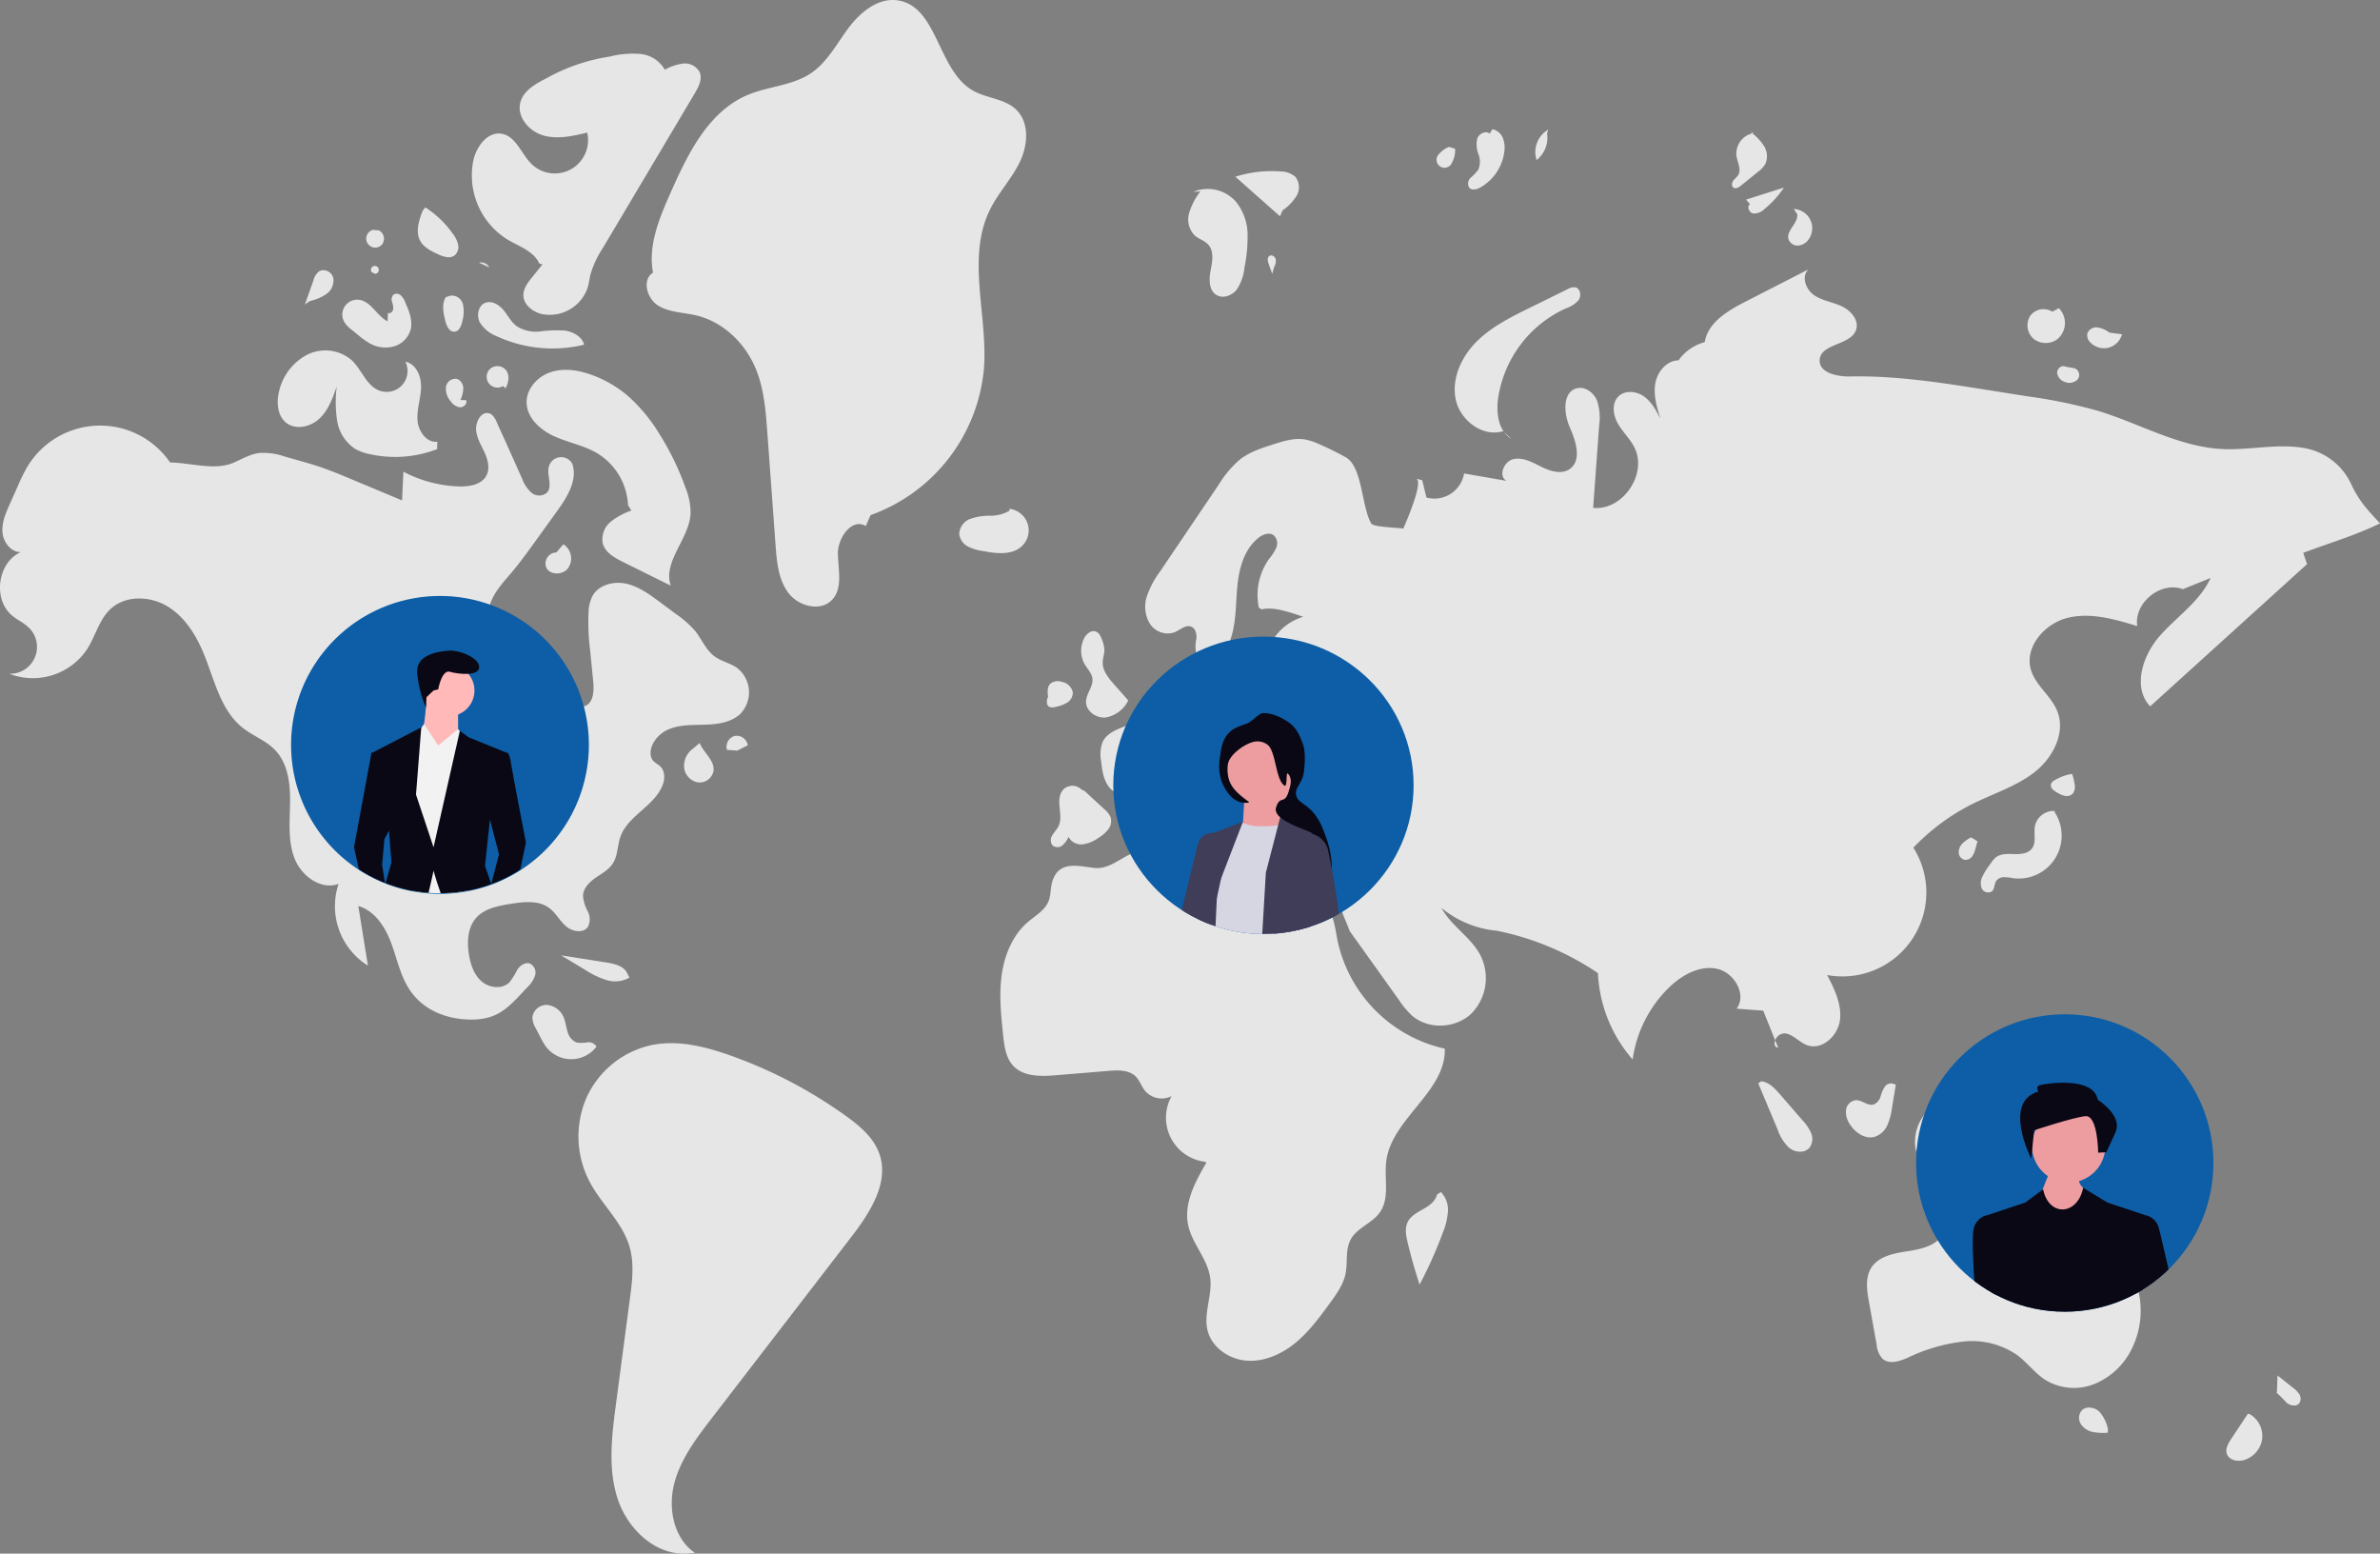 <svg xmlns="http://www.w3.org/2000/svg" xmlns:xlink="http://www.w3.org/1999/xlink" width="800.46" height="522.403" viewBox="0 0 800.46 522.403" role="img" artist="Katerina Limpitsouni" source="https://undraw.co/"><rect x="0" y="0" width="800.46" height="522.403" fill="#808080" stroke="none"/><defs><clipPath id="a-555"><circle cx="50" cy="50" r="50" transform="translate(0.364 0.44)" fill="none" stroke="#707070" stroke-width="1"/></clipPath><clipPath id="b-556"><ellipse cx="50.5" cy="50" rx="50.5" ry="50" transform="translate(-0.457 -0.108)" fill="none" stroke="#707070" stroke-width="1"/></clipPath><clipPath id="c-557"><circle cx="49.981" cy="49.981" r="49.981" fill="none" stroke="#707070" stroke-width="1"/></clipPath></defs><g transform="translate(-559.566 -303.937)"><g transform="translate(559.566 303.937)"><path d="M517.953,246.317c2.8-5.645,7.285-10.331,10.025-16.006s3.274-13.271-1.292-17.615c-3.877-3.688-9.951-3.74-14.587-6.412-11.813-6.806-11.8-28.425-25.3-30.293-6.567-.908-12.509,4.016-16.478,9.327s-7.132,11.506-12.637,15.2c-6.232,4.182-14.288,4.364-21.208,7.269-13.267,5.569-20.223,19.89-26.039,33.052-3.747,8.478-7.579,17.623-5.841,26.728-3.779,2.351-2.095,8.675,1.677,11.037s8.508,2.31,12.839,3.333c9.1,2.15,16.556,9.4,20.09,18.057,2.754,6.75,3.317,14.161,3.849,21.431l2.766,37.848c.41,5.613.948,11.578,4.365,16.05s10.815,6.346,14.655,2.233c3.67-3.931,2.017-10.155,1.943-15.533s4.787-12.074,9.371-9.261l1.617-3.668a57.863,57.863,0,0,0,38.165-49.755C517.1,281.483,509.994,262.34,517.953,246.317Z" transform="translate(-184.967 -175.882)" fill="#e6e6e6"/><path d="M496.8,307.69a7.286,7.286,0,0,0-4.18-12.543l.017.606a12.529,12.529,0,0,1-6.5,1.708,19.684,19.684,0,0,0-6.688,1.059,5.637,5.637,0,0,0-3.709,5.186,5.474,5.474,0,0,0,2.952,4.111,16.171,16.171,0,0,0,5.019,1.524C488.211,310.188,493.473,310.828,496.8,307.69Z" transform="translate(-153.117 -124.046)" fill="#e6e6e6"/><path d="M556.348,229.183a16.556,16.556,0,0,0,4.7-4.863,5.646,5.646,0,0,0-.366-6.37,7.565,7.565,0,0,0-5.119-1.849,39.82,39.82,0,0,0-15.085,1.779l14.994,13.284Z" transform="translate(-124.983 -158.449)" fill="#e6e6e6"/><path d="M536.16,238.887c2.02,2.23,1.376,5.689.8,8.643s-.645,6.645,1.9,8.257c2.2,1.4,5.293.257,6.9-1.794a15.9,15.9,0,0,0,2.554-7.3,51.043,51.043,0,0,0,1.066-11.53,17.777,17.777,0,0,0-3.916-10.7,12.6,12.6,0,0,0-14.285-3.337l2.322-.115a22.672,22.672,0,0,0-3.778,7.249,7.7,7.7,0,0,0,1.909,7.581C533.014,237.032,534.933,237.533,536.16,238.887Z" transform="translate(-129.79 -156.636)" fill="#e6e6e6"/><path d="M614.728,207.532l.412-1.272a8.7,8.7,0,0,0-3.916,10.235A9.512,9.512,0,0,0,614.728,207.532Z" transform="translate(-94.42 -162.678)" fill="#e6e6e6"/><path d="M599.133,225.767a16.173,16.173,0,0,0,8.083-12.1,8.9,8.9,0,0,0-.523-4.62,4.775,4.775,0,0,0-3.478-2.872l-.94,1.48c-1.349-1.161-3.614.033-4.181,1.72a9.21,9.21,0,0,0,.438,5.237,6.9,6.9,0,0,1-.082,5.195,18.678,18.678,0,0,1-2.545,2.674,2.664,2.664,0,0,0-.486,3.35C596.3,226.843,597.958,226.419,599.133,225.767Z" transform="translate(-101.271 -162.715)" fill="#e6e6e6"/><path d="M592.778,215.7a8.8,8.8,0,0,0,1.1-4.75l-2.057-.645a8.783,8.783,0,0,0-3.4,2.458,2.677,2.677,0,1,0,4.359,2.937Z" transform="translate(-104.485 -160.919)" fill="#e6e6e6"/><path d="M661.286,206.814c.186.156.371.316.557.473.164-.034.32-.1.487-.117Z" transform="translate(-72.475 -162.438)" fill="#e6e6e6"/><path d="M659.9,224.719l5.664-4.582a9.446,9.446,0,0,0,2.517-2.646,6.4,6.4,0,0,0-.456-6.161,16.949,16.949,0,0,0-3.872-4.186,7,7,0,0,0-5.344,7.609c.341,2.166,1.7,4.481.591,6.372-.432.736-1.176,1.237-1.674,1.93s-.66,1.8.025,2.307C658.111,225.928,659.163,225.315,659.9,224.719Z" transform="translate(-74.384 -162.294)" fill="#e6e6e6"/><path d="M662.594,228.546a4.9,4.9,0,0,0,3.792-1.492,33.483,33.483,0,0,0,6.554-7.2L660.2,223.889l1.324,1.549C660.343,226.206,661.215,228.281,662.594,228.546Z" transform="translate(-72.949 -156.771)" fill="#e6e6e6"/><path d="M670.209,235.111a3.256,3.256,0,0,0,3.362,2.053,4.863,4.863,0,0,0,3.467-2.219,6.458,6.458,0,0,0-5.078-10.078l1.173,1.792C673.432,229.718,669.274,232.183,670.209,235.111Z" transform="translate(-68.656 -154.591)" fill="#e6e6e6"/><path d="M728.337,258.514a6.625,6.625,0,0,0,7.95-.019,7.091,7.091,0,0,0,.424-10.391l-2.17,1.211a5.525,5.525,0,0,0-7.523,1.494A6.023,6.023,0,0,0,728.337,258.514Z" transform="translate(-44.274 -144.492)" fill="#e6e6e6"/><path d="M747.482,259.414a6.428,6.428,0,0,0,4.409-4.479l-4.219-.554a9.339,9.339,0,0,0-3.987-1.741,3.2,3.2,0,0,0-3.473,2.047,3.465,3.465,0,0,0,1.183,3.167,6.427,6.427,0,0,0,6.087,1.561Z" transform="translate(-38.189 -142.536)" fill="#e6e6e6"/><path d="M733.126,263.9a3.636,3.636,0,0,0,2.431,3.047,3.939,3.939,0,0,0,4.374-.677,2.415,2.415,0,0,0-.876-3.829l-3.163-.575C734.668,261.228,733.106,262.52,733.126,263.9Z" transform="translate(-41.252 -138.585)" fill="#e6e6e6"/><path d="M605.924,279.411l-2.448-2.236A8.015,8.015,0,0,0,605.924,279.411Z" transform="translate(-97.601 -131.857)" fill="#e6e6e6"/><path d="M592.257,281.009c1.507,7,9.047,12.7,15.891,10.6l.361.33c-2.179-2.983-2.548-7.4-2.039-11.233a39.558,39.558,0,0,1,22.819-30.4,9.416,9.416,0,0,0,4.282-2.79c.975-1.426.611-3.873-1.069-4.276a4,4,0,0,0-2.609.6l-12.72,6.26c-6.425,3.162-12.977,6.415-18.023,11.495S590.75,274.009,592.257,281.009Z" transform="translate(-102.635 -146.619)" fill="#e6e6e6"/><path d="M476.215,444.708a156.181,156.181,0,0,0-38.564-20.153c-8.44-3-17.509-5.29-26.3-3.586a31.309,31.309,0,0,0-22.15,17.682,32.792,32.792,0,0,0,1.072,28.422c4.055,7.6,11.078,13.652,13.426,21.939,1.583,5.587.833,11.536.071,17.293L399.1,541.6c-1.417,10.711-2.8,21.858.593,32.116s13.068,19.3,23.818,18.212l2.13-.16c-7.111-4.835-9.1-14.846-6.987-23.18s7.491-15.4,12.737-22.214L478.1,485.721c6.3-8.18,12.962-18.29,9.6-28.052C485.789,452.119,480.987,448.125,476.215,444.708Z" transform="translate(-191.918 -69.613)" fill="#e6e6e6"/><path d="M429.048,457.793c-1.577-.534-3.242.653-4.169,2.036a27.949,27.949,0,0,1-2.631,4.229c-2.425,2.5-6.845,2-9.461-.3s-3.749-5.857-4.257-9.3c-.609-4.135-.346-8.748,2.383-11.913,2.809-3.259,7.427-4.133,11.676-4.81,4.389-.7,9.306-1.282,12.9,1.33,2.265,1.645,3.585,4.3,5.683,6.153s5.83,2.555,7.409.244a5.688,5.688,0,0,0-.076-5.269,12.9,12.9,0,0,1-1.566-5.217c.106-2.541,2.146-4.56,4.234-6.013s4.445-2.706,5.815-4.848c1.685-2.636,1.506-6.031,2.551-8.979,2.529-7.136,11.557-10.31,14.186-17.41a6.712,6.712,0,0,0,.2-4.708c-1.1-2.828-4.076-2.273-4.258-5.729-.175-3.306,2.583-6.549,5.386-7.929,3.864-1.9,8.368-1.749,12.674-1.865s8.944-.688,12.1-3.615a10.433,10.433,0,0,0-1.109-15.52c-2.355-1.626-5.331-2.192-7.622-3.906-2.854-2.135-4.2-5.692-6.427-8.478a32.611,32.611,0,0,0-6.294-5.573l-5.721-4.245c-3.448-2.558-7.035-5.181-11.23-6.093s-9.191.378-11.292,4.122a12.738,12.738,0,0,0-1.326,5.361,77.2,77.2,0,0,0,.547,13.132l1.039,10.514c.31,3.142-.023,7.284-3.073,8.1-6.766,1.809-4.483-8.2-5.983-11.26-2.3-4.691-12.85-6.944-17.362-8.9-2.818-1.221-5.791-2.569-7.492-5.125-2.118-3.182-1.683-7.512-.022-10.954s4.366-6.244,6.824-9.171c2.505-2.983,4.787-6.147,7.066-9.307l7.929-10.995c3.39-4.7,6.953-10.437,5.028-15.9a4.278,4.278,0,0,0-7.829.944c-.844,2.951,1.407,6.718-.746,8.905a4.037,4.037,0,0,1-5.181-.1,11.769,11.769,0,0,1-3.1-4.682c-2.609-5.8-5.151-11.633-7.83-17.4-.847-1.823-1.73-4.944-4.3-4.637-2.227.267-3.43,3.513-3.353,5.4.113,2.742,1.628,5.192,2.786,7.68s1.968,5.475.7,7.907c-1.61,3.079-5.689,3.771-9.162,3.669a42.96,42.96,0,0,1-18.753-4.948q-.227,4.826-.454,9.653l-13.83-5.789-2.686-1.124c-3.889-1.628-7.782-3.257-11.786-4.579-2.273-.75-4.577-1.4-6.88-2.049l-4.2-1.184a22.039,22.039,0,0,0-8.62-1.23c-3.075.386-5.817,2.038-8.661,3.272-6.344,2.754-14.55-.017-21.349-.066a28.544,28.544,0,0,0-47.955,1.329,57.113,57.113,0,0,0-3.187,6.408l-2.768,6.2c-1.353,3.033-2.736,6.228-2.47,9.538s2.8,6.692,6.124,6.662c-7.831,3.545-9.46,15.951-2.811,21.4,1.841,1.508,4.1,2.495,5.756,4.2a9.026,9.026,0,0,1-6.781,15.3,21.983,21.983,0,0,0,26.131-8.185c2.843-4.451,4.078-10.012,7.946-13.609,5.122-4.763,13.582-4.394,19.489-.648s9.644,10.123,12.215,16.628c3.368,8.525,5.524,18.266,12.7,23.968,3.47,2.757,7.864,4.308,10.932,7.507,4.368,4.556,5.123,11.433,5.025,17.744s-.778,12.859,1.521,18.737,8.889,10.713,14.8,8.5A23.539,23.539,0,0,0,374.6,458.5l-3.23-20.035c5.366,1.511,8.845,6.716,10.853,11.916s3.07,10.825,5.982,15.579c4.585,7.486,12.888,10.712,21.334,10.684,9.124-.031,12.588-4.381,18.6-10.788a9.812,9.812,0,0,0,2.668-4.006A3.37,3.37,0,0,0,429.048,457.793Z" transform="translate(-250.858 -133.806)" fill="#e6e6e6"/><path d="M397.709,402.212l-15.3-2.4,8.021,4.822a29.006,29.006,0,0,0,7.2,3.47,9.784,9.784,0,0,0,7.749-.816l-.653-1.248C403.7,403.435,400.471,402.646,397.709,402.212Z" transform="translate(-193.683 -78.558)" fill="#e6e6e6"/><path d="M397.175,425.513l.035-.089a2.994,2.994,0,0,0-3.041-1.41,11.122,11.122,0,0,1-3.557.058,5.046,5.046,0,0,1-3.058-3.476c-.507-1.525-.657-3.157-1.234-4.657a6.835,6.835,0,0,0-5.523-4.505,4.773,4.773,0,0,0-5.134,4.309,7.973,7.973,0,0,0,1.19,3.622l1.65,3.174a21.339,21.339,0,0,0,1.6,2.73,10.662,10.662,0,0,0,17.076.243Z" transform="translate(-196.614 -73.511)" fill="#e6e6e6"/><path d="M373.558,251.023c3.883,2.289,8.746,3.867,10.591,7.98l1.065.344-3.483,4.328c-1.435,1.783-2.944,3.77-2.91,6.058.046,3.152,3.078,5.529,6.141,6.272a13.458,13.458,0,0,0,15.558-9.17c.364-1.329.515-2.707.834-4.046a32.914,32.914,0,0,1,4.169-8.956l30.936-52.045c1.284-2.161,2.608-4.745,1.642-7.066a5.551,5.551,0,0,0-5.481-2.941,16.281,16.281,0,0,0-6.239,2.1,10.625,10.625,0,0,0-8.311-5.329,31.376,31.376,0,0,0-10.2.888,62.8,62.8,0,0,0-21.4,7.352c-3.627,1.833-7.618,4.1-8.67,8.023-1.294,4.828,2.877,9.749,7.679,11.137s9.928.222,14.789-.946a11.191,11.191,0,0,1-18.706,10.559c-3.484-3.392-5.19-9.282-9.974-10.157-4.768-.873-8.558,4.213-9.611,8.945a25.418,25.418,0,0,0,11.581,26.672Z" transform="translate(-202.782 -170.416)" fill="#e6e6e6"/><path d="M427.784,302.29a91.452,91.452,0,0,0-9-18.462A55.164,55.164,0,0,0,408.561,271.5a39.514,39.514,0,0,0-12.369-7.245c-4.4-1.59-9.293-2.376-13.738-.926s-8.227,5.583-8.137,10.258c.1,5.169,4.622,9.212,9.336,11.336s9.957,3.048,14.4,5.685a21.59,21.59,0,0,1,10.37,17.43l1.12,1.852a22.387,22.387,0,0,0-6.987,3.8,7.6,7.6,0,0,0-2.654,7.141c.777,3.13,3.973,4.926,6.863,6.358l16.021,7.935c-2.719-8.108,6.183-15.653,6.676-24.19a22.362,22.362,0,0,0-1.681-8.652Z" transform="translate(-197.2 -138.205)" fill="#e6e6e6"/><path d="M318.866,282.376c3.24,2.516,8.22,1.339,11.188-1.492s4.413-6.86,5.761-10.734a41.444,41.444,0,0,0,.139,11.54,13.979,13.979,0,0,0,6.082,9.453,16.391,16.391,0,0,0,4.681,1.7,39.407,39.407,0,0,0,22.864-1.633l.065-2.493c-3.663.418-6.434-3.6-6.676-7.278s1.093-7.286,1.211-10.971-1.658-7.99-5.286-8.645a7.013,7.013,0,0,1-8.919,9.622c-4.2-1.707-5.724-6.823-8.969-9.988a13.61,13.61,0,0,0-14.935-2.1,18.522,18.522,0,0,0-9.6,12.208C315.485,275.354,315.777,279.977,318.866,282.376Z" transform="translate(-222.56 -140.182)" fill="#e6e6e6"/><path d="M398.429,261.047l.15-.244c-.9-2.612-3.708-4.143-6.444-4.531a41.873,41.873,0,0,0-8.268.273,11.988,11.988,0,0,1-7.928-1.746c-1.883-1.408-2.956-3.623-4.462-5.43s-3.943-3.292-6.13-2.428c-2.368.935-3,4.254-1.851,6.526a11.537,11.537,0,0,0,5.8,4.737,44.763,44.763,0,0,0,29.129,2.843Z" transform="translate(-202.145 -145.107)" fill="#e6e6e6"/><path d="M366.436,262.352a3.637,3.637,0,0,0,4.052,6.033l.8.789c1.063-1.9,1.5-4.452.142-6.155a3.774,3.774,0,0,0-4.993-.666Z" transform="translate(-201.272 -138.584)" fill="#e6e6e6"/><path d="M361.245,267.888a3.367,3.367,0,0,0-2.1-3.178,3.224,3.224,0,0,0-3.743,2.77,6.432,6.432,0,0,0,1.685,4.841,4.438,4.438,0,0,0,3.082,1.936c1.252.041,2.529-1.268,2.021-2.413l-1.912-.037a9.872,9.872,0,0,0,.968-3.919Z" transform="translate(-205.429 -137.295)" fill="#e6e6e6"/><path d="M334.41,256.976l2.106,1.707a25.257,25.257,0,0,0,3.923,2.786,10.747,10.747,0,0,0,7.994.979,8.229,8.229,0,0,0,5.627-5.552c.839-3.163-.53-6.448-1.87-9.433a5.724,5.724,0,0,0-1.472-2.245,1.962,1.962,0,0,0-2.483-.1,2.456,2.456,0,0,0-.4,2.359,6.433,6.433,0,0,1,.388,2.459c-.134.826-1,1.606-1.763,1.264l-.122,2.81c-3.645-1.845-5.573-6.754-9.63-7.238a5.007,5.007,0,0,0-5,7.348,10.059,10.059,0,0,0,2.7,2.854Z" transform="translate(-215.979 -145.961)" fill="#e6e6e6"/><path d="M329.543,247.235a5.552,5.552,0,0,0,2.367-5.289,3.413,3.413,0,0,0-4.633-2.473,5.5,5.5,0,0,0-2.065,3.169l-2.882,8.13,1.615-1.175a16.333,16.333,0,0,0,5.6-2.362Z" transform="translate(-219.795 -148.353)" fill="#e6e6e6"/><path d="M342,234.717a3.177,3.177,0,0,0-.981-4.77L339,229.758a3.03,3.03,0,1,0,3,4.959Z" transform="translate(-213.542 -152.466)" fill="#e6e6e6"/><path d="M355.323,240.127c1.884.9,4.269,1.76,5.908.466a3.726,3.726,0,0,0,1.141-3.551,9.029,9.029,0,0,0-1.666-3.509,33.714,33.714,0,0,0-9.376-9.053l-.911,1.184c-1.272,3.3-2.5,7.161-.726,10.225C350.89,237.953,353.17,239.1,355.323,240.127Z" transform="translate(-208.287 -154.76)" fill="#e6e6e6"/><path d="M363.132,237.456l3.523,1.594a3.3,3.3,0,0,0-3.523-1.594Z" transform="translate(-202.061 -149.148)" fill="#e6e6e6"/><path d="M357.279,245.168l-1.665.549c-1.416,2.326-.8,5.3-.143,7.943.416,1.671,1.314,3.726,3.034,3.65,1.674-.074,2.414-2.1,2.735-3.747a11.311,11.311,0,0,0,.158-5.48A3.883,3.883,0,0,0,357.279,245.168Z" transform="translate(-205.702 -145.775)" fill="#e6e6e6"/><path d="M338.094,240.355l1.232.5a1.326,1.326,0,1,0-1.232-.5Z" transform="translate(-213.065 -148.791)" fill="#e6e6e6"/><path d="M382.406,306.193a3.744,3.744,0,0,0-3.426,5.046c1.21,2.6,5.376,2.616,7.227.42a5.669,5.669,0,0,0-1.462-8.21Z" transform="translate(-195.275 -120.437)" fill="#e6e6e6"/><path d="M423.965,348.39a3.749,3.749,0,0,0-2.628,4.689l3.459.24,3.514-1.764a3.749,3.749,0,0,0-4.344-3.166Z" transform="translate(-176.831 -100.928)" fill="#e6e6e6"/><path d="M414.235,351.931a7.148,7.148,0,0,0-3,6.257,5.718,5.718,0,0,0,4.474,5.056,4.78,4.78,0,0,0,5.4-3.664c.585-3.577-3.26-6.2-4.642-9.549Z" transform="translate(-181.158 -100.191)" fill="#e6e6e6"/><path d="M508.106,339.7c.365,2.686-2.055,5.038-2.145,7.747-.107,3.214,3.392,5.715,6.592,5.4a10.423,10.423,0,0,0,7.488-5.5l.069-.3-4.676-5.286c-1.914-2.164-3.944-4.627-3.869-7.515.037-1.424.6-2.8.566-4.227a10.244,10.244,0,0,0-.678-2.988c-.422-1.26-1-2.679-2.255-3.1-1.575-.532-3.165.864-3.917,2.347a9.285,9.285,0,0,0,.275,8.745C506.466,336.564,507.864,337.923,508.106,339.7Z" transform="translate(-140.697 -111.588)" fill="#e6e6e6"/><path d="M496.9,344.054a2.686,2.686,0,0,0,2.24.144,11.718,11.718,0,0,0,3.941-1.432A3.98,3.98,0,0,0,505,339.246a4.6,4.6,0,0,0-3.75-3.482,4.032,4.032,0,0,0-3.752.573c-1.161,1.09-1.023,2.939-.8,4.515l-.245.411C496.243,342.236,496.1,343.446,496.9,344.054Z" transform="translate(-144.186 -106.492)" fill="#e6e6e6"/><path d="M668.115,422.238l-1.012-2.515C666.641,420.861,666.813,422.026,668.115,422.238Z" transform="translate(-70.048 -69.902)" fill="#e6e6e6"/><path d="M939.188,324.435c-4.327-4.694-6.976-7.4-9.708-13.219a21.421,21.421,0,0,0-16.208-12.171c-8.976-1.479-18.149.863-27.233.394-14.552-.752-27.674-8.557-41.609-12.814a174.1,174.1,0,0,0-23.779-4.9l-13.883-2.2c-15.169-2.4-30.434-4.8-45.788-4.486-4.427.092-10.6-1.239-10.24-5.653.441-5.482,10.3-4.763,12.2-9.925,1.174-3.193-1.635-6.546-4.716-7.99s-6.637-1.878-9.433-3.817-4.328-6.433-1.758-8.663l-21.368,10.954c-5.922,3.036-12.538,6.985-13.584,13.557a15.709,15.709,0,0,0-8.82,6.127c-4.006.021-7.155,3.867-7.816,7.819s.54,7.951,1.728,11.777c-1.453-2.784-3-5.673-5.558-7.49s-6.461-2.162-8.644.094c-2.241,2.315-1.717,6.2-.132,9.006s4.021,5.07,5.516,7.924c4.672,8.914-3.794,21.464-13.808,20.471q1.007-13.807,2.015-27.614a18.48,18.48,0,0,0-.7-8.446c-1.093-2.635-3.89-4.8-6.674-4.177-5.005,1.119-4.578,8.451-2.5,13.138s4.158,11.205-.093,14.076c-2.745,1.854-6.466.709-9.429-.771s-6.133-3.3-9.372-2.612-5.276,5.643-2.414,7.31l-14.238-2.474a10.128,10.128,0,0,1-12.673,8.085l-1.4-5.793-2.083-.58c2.18.607-1.231,9.8-4.289,16.824-4.111-.482-10.118-.575-10.8-1.753-3.282-5.641-2.893-19.077-8.6-22.251q-4.29-2.387-8.8-4.35a20.637,20.637,0,0,0-4.964-1.63c-3.5-.552-7.033.534-10.413,1.608-3.993,1.268-8.08,2.584-11.386,5.157a35.617,35.617,0,0,0-7.172,8.529l-19.585,28.986a31.061,31.061,0,0,0-4.536,8.5,11.106,11.106,0,0,0,1.034,9.2,7.12,7.12,0,0,0,8.339,2.849c1.892-.819,3.787-2.675,5.662-1.818,1.42.649,1.775,2.516,1.626,4.07a10.875,10.875,0,0,0-.083,4.638c.854,2.42,4.138,3.261,6.48,2.214a10.016,10.016,0,0,0,4.76-5.8c2.257-5.788,2.027-12.193,2.589-18.381s2.253-12.805,7.131-16.653c1.46-1.152,3.606-1.982,5.109-.887a3.652,3.652,0,0,1,.9,4.146,16.24,16.24,0,0,1-2.434,3.824,20.965,20.965,0,0,0-3.449,16.363l1,.617c3.8-.987,8.894.78,13.944,2.474a18.149,18.149,0,0,0-9.222,6.343c-5.837,8.19-10.062,15.94-21.609,15.843-2.739-.023-5.455-.565-8.195-.571a10.712,10.712,0,0,0-7.6,2.531c-2.077,2.034-2.719,5.13-4.5,7.43-2.336,3.025-6.241,4.255-9.807,5.628-2.606,1-5.353,2.358-6.551,4.881a12.092,12.092,0,0,0-.5,6.465c.4,3.821,1.112,8.167,4.354,10.229a10.312,10.312,0,0,0,7.936.671c3.372-.82,6.669-2.365,10.132-2.134,5.437.362,9.914,5.581,9.969,11.029.028,2.758-.777,5.921,1.051,7.987,1.718,1.941,5.125,1.595,6.9-.289a7.956,7.956,0,0,0,1.5-7.3,23.492,23.492,0,0,0-3.44-6.93,8.087,8.087,0,0,1,9.306,4.3c1.208,2.683.818,5.778,1.2,8.7s2.161,6.158,5.1,6.327a4.115,4.115,0,0,0,4.138-3.248,29.579,29.579,0,0,0-.242-4.429,5.673,5.673,0,0,1,5.73-5.28,8.085,8.085,0,0,0,1.982,10.1c2.235,1.73,5.19,2.116,7.975,2.6s5.755,1.248,7.552,3.429c2.994,3.633-.669,5.27-1.24,8.347-.7,3.778,2.455,9.356,3.667,12.97l16.709,23.375a28.276,28.276,0,0,0,4.368,5.178c5.5,4.722,14.562,4.256,19.835-.716a17.005,17.005,0,0,0,2.888-20c-3.258-5.931-9.715-9.6-12.9-15.574a34.035,34.035,0,0,0,18.683,7.683,94.207,94.207,0,0,1,33.943,14.235,47.333,47.333,0,0,0,11.672,29.053,41.834,41.834,0,0,1,12.138-24.106c4.291-4.185,10.154-7.559,16.041-6.433s10.353,8.632,6.792,13.454l8.951.666,4.014,9.98a3.456,3.456,0,0,1,3.371-2.34c2.793.422,4.752,3.02,7.409,3.98,5.008,1.809,10.362-3.2,11.01-8.487s-1.867-10.388-4.309-15.119a28.22,28.22,0,0,0,29-42.818,71.864,71.864,0,0,1,20.187-14.862c6.985-3.451,14.625-5.819,20.73-10.66s10.386-13.246,7.449-20.462c-2.074-5.1-7.277-8.558-8.834-13.837-2.254-7.642,4.593-15.546,12.328-17.455s15.812.438,23.432,2.766c-1.171-7.84,7.917-15.19,15.339-12.406l9.326-3.776c-3.6,7.945-11.412,13-17.153,19.567s-9.161,17.263-3.163,23.6l25.79-23.375,26.976-24.451-1.288-3.784C921.889,331.121,931.051,328.448,939.188,324.435Z" transform="translate(-138.728 -148.453)" fill="#e6e6e6"/><path d="M497.732,376.681a2.96,2.96,0,0,0,.017,3.4,2.605,2.605,0,0,0,3.319.045,7.6,7.6,0,0,0,2.1-2.91,4.736,4.736,0,0,0,4.815,2.522,11.843,11.843,0,0,0,5.313-2.215,11.648,11.648,0,0,0,3.226-2.8,4.607,4.607,0,0,0,.811-4.056,6.989,6.989,0,0,0-2.1-2.706l-6.824-6.3-.771-.231a4.347,4.347,0,0,0-6.272-.067c-1.413,1.581-1.419,3.944-1.2,6.053s.552,4.356-.387,6.257C499.244,374.761,498.332,375.624,497.732,376.681Z" transform="translate(-143.79 -95.834)" fill="#e6e6e6"/><path d="M634.849,442.013a47.434,47.434,0,0,1-36.045-36.23c-.838-4.176-1.218-8.739-4-11.968-2.69-3.126-7.084-4.254-11.208-4.254s-8.189.949-12.3,1.206c-7.2.449-14.821-1.452-19.966-6.5-2.437-2.391-4.281-5.428-7.127-7.315-3.825-2.535-8.9-2.533-13.254-1.1-4.854,1.6-8.74,5.978-14.048,5.375-5.52-.627-11.918-2.578-14.082,4.691-.623,2.093-.411,4.388-1.2,6.424-1.216,3.138-4.445,4.907-7,7.1-5.144,4.415-7.878,11.123-8.8,17.839s-.208,13.537.5,20.278c.385,3.636.891,7.549,3.389,10.22,3.482,3.723,9.324,3.579,14.4,3.159l17.7-1.462c3.181-.263,6.806-.374,9.071,1.875,1.357,1.348,1.931,3.3,3.125,4.793a7.358,7.358,0,0,0,8.977,1.81,14.9,14.9,0,0,0,11.243,22.081l.455.287c-3.778,6.47-7.7,13.735-6.131,21.062,1.343,6.282,6.546,11.319,7.4,17.686.781,5.842-2.268,11.817-.919,17.555,1.366,5.81,7.234,9.861,13.187,10.294s11.8-2.208,16.413-6,8.177-8.671,11.69-13.5c2.169-2.979,4.394-6.08,5.139-9.69.793-3.841-.126-8.1,1.742-11.546,2.154-3.977,7.267-5.468,9.847-9.182,3.342-4.81,1.373-11.359,2.112-17.169C617,465.461,635.264,456.5,634.849,442.013Z" transform="translate(-148.927 -89.39)" fill="#e6e6e6"/><path d="M590.894,456.157c-.5,2.245-2.6,3.723-4.6,4.853s-4.206,2.27-5.227,4.331c-1.045,2.111-.568,4.627-.021,6.918q1.706,7.15,4.019,14.136a143.959,143.959,0,0,0,7.812-17.484,22.972,22.972,0,0,0,1.714-7.01,8.668,8.668,0,0,0-2.357-6.624Z" transform="translate(-107.611 -54.449)" fill="#e6e6e6"/><path d="M677.925,442.435l-7.531-8.693c-1.717-1.982-3.674-4.1-6.275-4.429l-1.071.684,6.529,15.547a14.761,14.761,0,0,0,3.943,6.2c1.948,1.531,5.107,1.825,6.732-.046a4.992,4.992,0,0,0,.59-4.952,14.712,14.712,0,0,0-2.918-4.312Z" transform="translate(-71.709 -65.733)" fill="#e6e6e6"/><path d="M693.311,447.764a7.216,7.216,0,0,0,4.267-3.977,21.386,21.386,0,0,0,1.526-5.792l1.287-7.784-.561-.144a2.5,2.5,0,0,0-3.169.879,12.413,12.413,0,0,0-1.42,3.317,4.018,4.018,0,0,1-2.294,2.637c-2.015.608-3.923-1.527-6.026-1.444a3.788,3.788,0,0,0-3.291,3.378,7.344,7.344,0,0,0,1.377,4.826C686.8,446.443,690.128,448.68,693.311,447.764Z" transform="translate(-62.772 -65.513)" fill="#e6e6e6"/><path d="M700.153,450.373l5.785-15.236a14.86,14.86,0,0,0-5.785,15.236Z" transform="translate(-55.735 -63.202)" fill="#e6e6e6"/><path d="M721.225,437.2l-1.17.05a7.547,7.547,0,0,0-.064,6.682,15.059,15.059,0,0,0,4.364,5.305,30.657,30.657,0,0,0,9.627,5.376,61.264,61.264,0,0,0,15.82,2.437l9.187.6c1.459.1,3.346-.09,3.751-1.494.335-1.16-.653-2.25-1.576-3.029a57.728,57.728,0,0,0-28.392-12.886C728.8,439.633,724.591,439.385,721.225,437.2Z" transform="translate(-47.285 -62.307)" fill="#e6e6e6"/><path d="M767.255,469.313l-6.607-6.407c-2.142-2.077-5.351-4.278-7.806-2.582-1.411.975-1.846,2.876-3.042,4.105a5.874,5.874,0,0,1-5.448,1.3,17.332,17.332,0,0,1-5.259-2.493l-5.465-3.391-5.657-3.511-4.256,4.136c.185-2.035-2.529-3.358-4.408-2.553a6.809,6.809,0,0,0-3.39,4.846,26.5,26.5,0,0,1-1.627,5.892c-2.161,4.137-7.407,5.362-12.023,6.055s-9.844,1.669-12.315,5.629c-2.058,3.3-1.441,7.533-.754,11.359l2.6,14.475a7.912,7.912,0,0,0,2,4.726c2.285,2.017,5.825.791,8.614-.439a58.251,58.251,0,0,1,18.513-5.365,26.716,26.716,0,0,1,18.342,4.7c3.308,2.519,5.83,6.005,9.335,8.242a18.516,18.516,0,0,0,16.2,1.413,24.114,24.114,0,0,0,12.318-10.984,28.855,28.855,0,0,0-.622-28.565A56.644,56.644,0,0,0,767.255,469.313Z" transform="translate(-60.627 -53.99)" fill="#e6e6e6"/><path d="M739.152,506.791a3.891,3.891,0,0,0-.247,4.613,6.374,6.374,0,0,0,4.072,2.621,18.926,18.926,0,0,0,4.951.227l.05-1.235a12.685,12.685,0,0,0-2.9-5.844C743.483,505.657,740.664,505.191,739.152,506.791Z" transform="translate(-39.018 -32.494)" fill="#e6e6e6"/><path d="M780.857,507.5l-.789-.289-5.638,8.5c-1.011,1.524-2.067,3.354-1.45,5.076.73,2.038,3.429,2.635,5.526,2.1a8.718,8.718,0,0,0,6.3-6.92A8.56,8.56,0,0,0,780.857,507.5Z" transform="translate(-24.009 -31.878)" fill="#e6e6e6"/><path d="M790.1,502.393l-5.188-4.125q-.1,2.87-.208,5.74l-.195,0a38.136,38.136,0,0,1,3.382,3.363c1.215,1.033,3.252,1.5,4.29.3a2.714,2.714,0,0,0,.112-2.995,7.966,7.966,0,0,0-2.193-2.283Z" transform="translate(-18.921 -35.764)" fill="#e6e6e6"/><path d="M726.475,380.459c-2.177-.068-4.587-.2-6.274,1.177a8.416,8.416,0,0,0-1.448,1.688l-.595.833a22.9,22.9,0,0,0-2.318,3.727,4.917,4.917,0,0,0-.315,4.066,2.357,2.357,0,0,0,3.479,1c.93-.862.713-2.425,1.417-3.481a3.252,3.252,0,0,1,2.62-1.253,17.223,17.223,0,0,1,2.991.338,14.432,14.432,0,0,0,14.124-22.063l-.175-.535a6.446,6.446,0,0,0-6.538,5.04c-.487,2.537.545,5.483-.992,7.558C731.154,380.3,728.652,380.527,726.475,380.459Z" transform="translate(-49.03 -93.272)" fill="#e6e6e6"/><path d="M738.822,357.328l-.332-.029a16.829,16.829,0,0,0-5.521,2.057,2.558,2.558,0,0,0-1.258,1.276,1.856,1.856,0,0,0,.439,1.708,5.478,5.478,0,0,0,1.464,1.1,8.711,8.711,0,0,0,2.66,1.19,2.953,2.953,0,0,0,2.716-.7,3.925,3.925,0,0,0,.637-3.252,17.1,17.1,0,0,0-.806-3.35Z" transform="translate(-41.89 -97.033)" fill="#e6e6e6"/><path d="M714.66,378.415a8.387,8.387,0,0,0,1.092-2.714l.609-2.24-2.17-1.318a12.565,12.565,0,0,0-2.841,2.025,4.238,4.238,0,0,0-1.3,3.139,2.591,2.591,0,0,0,2.13,2.418,2.846,2.846,0,0,0,2.482-1.309Z" transform="translate(-51.282 -90.582)" fill="#e6e6e6"/><path d="M548.654,235.9c-.858.535-.616,1.828-.268,2.777l1.2,3.27.559-2.116a4.5,4.5,0,0,0,.618-2.729C550.57,236.171,549.461,235.4,548.654,235.9Z" transform="translate(-121.683 -149.865)" fill="#e6e6e6"/></g><g transform="translate(1203.636 644.56)"><circle cx="50" cy="50" r="50" transform="translate(0.364 0.44)" fill="#0d5ea6"/><g transform="translate(0)" clip-path="url(#a-555)"><g transform="translate(18.935 23.444)"><path d="M473.764,72.454a12.339,12.339,0,1,0-18.783,6.554l-7.531,18.877,37-3.135S465.7,84.688,465.464,80.668A12.325,12.325,0,0,0,473.764,72.454Z" transform="translate(-429.219 -47.59)" fill="#ed9da0"/><path d="M692.845,283.873,696,282.415a5.941,5.941,0,0,1,4.68,4.527c1.075,4.067,5.984,25.856,5.984,25.856a6.317,6.317,0,0,1,1.228,6.752s.574,4.335-1.228,4.987-13.873,9.971-13.873,9.971Z" transform="translate(-637.564 -237.903)" fill="#090814"/><path d="M417.544,230.033l-8.156-4.967c-1.881,9.36-11.585,9.874-13.466.515l-6,4.453-12.66,4.22,1.841,49.084,25.7-.074,0,.074h23.559l1.841-49.084Z" transform="translate(-371.767 -189.74)" fill="#090814"/><path d="M351.04,283.873l-3.155-1.458a5.941,5.941,0,0,0-4.68,4.527c-1.075,4.067.921,27.583.921,27.583a6.317,6.317,0,0,0-1.228,6.752s-.574,4.335,1.228,4.987,6.915.942,6.915.942Z" transform="translate(-342.387 -237.903)" fill="#090814"/><path d="M451.346,16.009l-.937,9.556S440.58,6.493,452.8,2.966c0,0-1.19-1.612.537-2.148s18.106-3.108,19.411,4.91c0,0,8.556,5.3,5.967,10.976l-3.051,6.67-2.762.153s-.078-12.7-4.3-12.276S451.346,16.009,451.346,16.009Z" transform="translate(-430.236 0)" fill="#090814"/></g></g></g><g transform="translate(934.457 518.108)"><ellipse cx="50.5" cy="50" rx="50.5" ry="50" transform="translate(-0.457 -0.108)" fill="#0d5ea6"/><g transform="translate(0 0)" clip-path="url(#b-556)"><g transform="translate(14.002 25.614)"><path d="M246.671,80.657l-.5,8.152,15.223.772-4.714-10.741Z" transform="translate(-217.093 -50.9)" fill="#ed9da0"/><path d="M249.056,103.531c4.08,2.144,10.607,1.558,18,0l1.156,60.37s-24.1,7.808-32.057-2.3l5.155-51.653,7.745-6.412h0Z" transform="translate(-220.369 -66.841)" fill="#d6d6e3"/><path d="M211.776,94.67l10.974,6.5a10.567,10.567,0,0,1,4.759,12.063L219.028,142.2s13.811,23.728,9.324,25.821c-10.085,4.7-25.134,3.559-25.134,3.559l3.363-56.81,5.2-20.1h0Z" transform="translate(-169.73 -61.119)" fill="#3f3d58"/><path d="M312.424,102.924l-12.409,4.821-2.931,35.8-8.208,28.838c13.9,5.074,12.6,2.71,12.6,2.71l2.3-49.759,8.641-22.4h0Z" transform="translate(-283.26 -66.449)" fill="#3f3d58"/><path d="M314.8,178.748l.042-.2,12.684-58.667a5.044,5.044,0,1,0-9.832-2.259L303.76,174.9l11.037,3.852Z" transform="translate(-303.76 -73.428)" fill="#3f3d58"/><circle cx="12.35" cy="12.35" r="12.35" transform="translate(23.832 7.222)" fill="#ed9da0"/><path d="M213.635,3.567c-2.72.956-4.277,1.5-5.7,2.877-2.408,2.32-2.806,5.421-3.175,8.3a16.019,16.019,0,0,0,.659,8.5c.45,1.136,2.636,6.2,6.818,6.838.821.126,2.75.159,2.194-.252-5.144-3.8-7.339-6.09-7.159-11.943.112-3.637,5.669-7.563,8.968-8.269a5.619,5.619,0,0,1,4.566,1.064c2.773,2.277,2.655,11.691,5.579,13.659,1.2.81.4-4.888,1.249-3.964,1.672,1.823.6,4.613.3,5.678-1.425,5.043-2.918,1.314-4.309,5.62-1.5,4.649,11.678,7.78,12.126,8.818.78,1.806-10.366,10.375-7.306,11.861,3.883,1.887,6.944-.57,8.749,1.536,1.009,1.177.463,2.425,2.286,6.088.595,1.2.894,1.794,1.156,1.773,1.246-.1,3.265-10.078,0-19.369-1.37-3.9-2.712-7.719-6.307-10.707-1.9-1.58-3.5-2.148-3.951-3.992-.649-2.636,2.045-3.76,2.584-7.917.369-2.843.628-6.91-.377-9.516-.948-2.462-1.771-4.6-3.925-6.535-.518-.465-4.694-3.628-9.122-3.718-2.038-.041-3.537,2.738-5.9,3.569h0Z" transform="translate(-183.328 0.004)" fill="#090814"/><path d="M237.407,211.789c-3.812-.4-7.1,1.315-7.336,3.834s2.662,4.884,6.477,5.285a9.257,9.257,0,0,0,4.493-.578l16.181,1.489.486-7.893-16-.63a9.388,9.388,0,0,0-4.3-1.506Z" transform="translate(-207.7 -136.698)" fill="#ed9da0"/><path d="M208.227,113.916h0a7.516,7.516,0,0,1,8.406,5.894c2.84,13.5,7.937,42.27-.068,42.75a77.092,77.092,0,0,1-20.515-1.883l2.512-14.444,8.164-.837-4.8-22.462a7.519,7.519,0,0,1,6.3-9.018Z" transform="translate(-158.805 -73.498)" fill="#3f3d58"/></g></g></g><g transform="translate(657.46 504.336)"><path d="M50.08,0A50.08,50.08,0,1,1,0,50.08,50.08,50.08,0,0,1,50.08,0Z" transform="translate(0 0)" fill="#0d5ea6"/><g transform="translate(0 0)" clip-path="url(#c-557)"><g transform="translate(21.167 18.373)"><ellipse cx="8.654" cy="8.654" rx="8.654" ry="8.654" transform="translate(23.21 4.758)" fill="#ffb9b9"/><path d="M956.073,323.643s-.394,12.195-2.36,13.768,7.081,8.261,7.081,8.261l5.9-9.441v-8.654Z" transform="translate(-931.683 -308.264)" fill="#ffb9b9"/><path d="M793.638,230.753l-4.776-7.212-2.7,3.671-3.934,11.015,3.147,42.878,18.489.394,2.36-49.173-5.9-7.081Z" transform="translate(-765.314 -198.851)" fill="#f2f2f2"/><path d="M898.835,372.48l3.147-.393s.786.393,1.18,3.147,5.112,27.144,5.112,27.144l-6.294,29.9-7.081-9.441,4.329-16.521L894.9,389.788Z" transform="translate(-850.449 -337.825)" fill="#090814"/><path d="M862.155,248.1h-2.36l-5.9,31.864,5.507,24.784,5.508-9.048-1.574-9.835.785-8.654,2.754-5.114Z" transform="translate(-853.894 -213.838)" fill="#090814"/><path d="M940.79,297.6l1.574-.394s1.18-6.689,3.934-5.9,9.835,1.574,9.835-1.574-6.689-5.9-10.621-5.508S934.89,285.8,935.283,291.7a39.6,39.6,0,0,0,2.932,11.641l.207-3.5Z" transform="translate(-914.039 -284.185)" fill="#090814"/><path d="M959.034,358.845l-12.588-5.114-2.95-2.164-8.851,39.142-5.9-17.7,1.77-22.619-16.325,8.458L919.7,385.6l.787,10.228-2.36,8.261s-8.261,5.9-5.507,12.195,5.9,6.689,5.9,6.689,13.375-12.588,14.163-15.735,1.967-8.654,1.967-8.654,6.689,25.177,14.555,24.783,7.868-8.654,7.868-8.654l-1.967-8.654L951.955,397l1.574-14.948Z" transform="translate(-907.893 -324.583)" fill="#090814"/></g></g></g></g></svg>